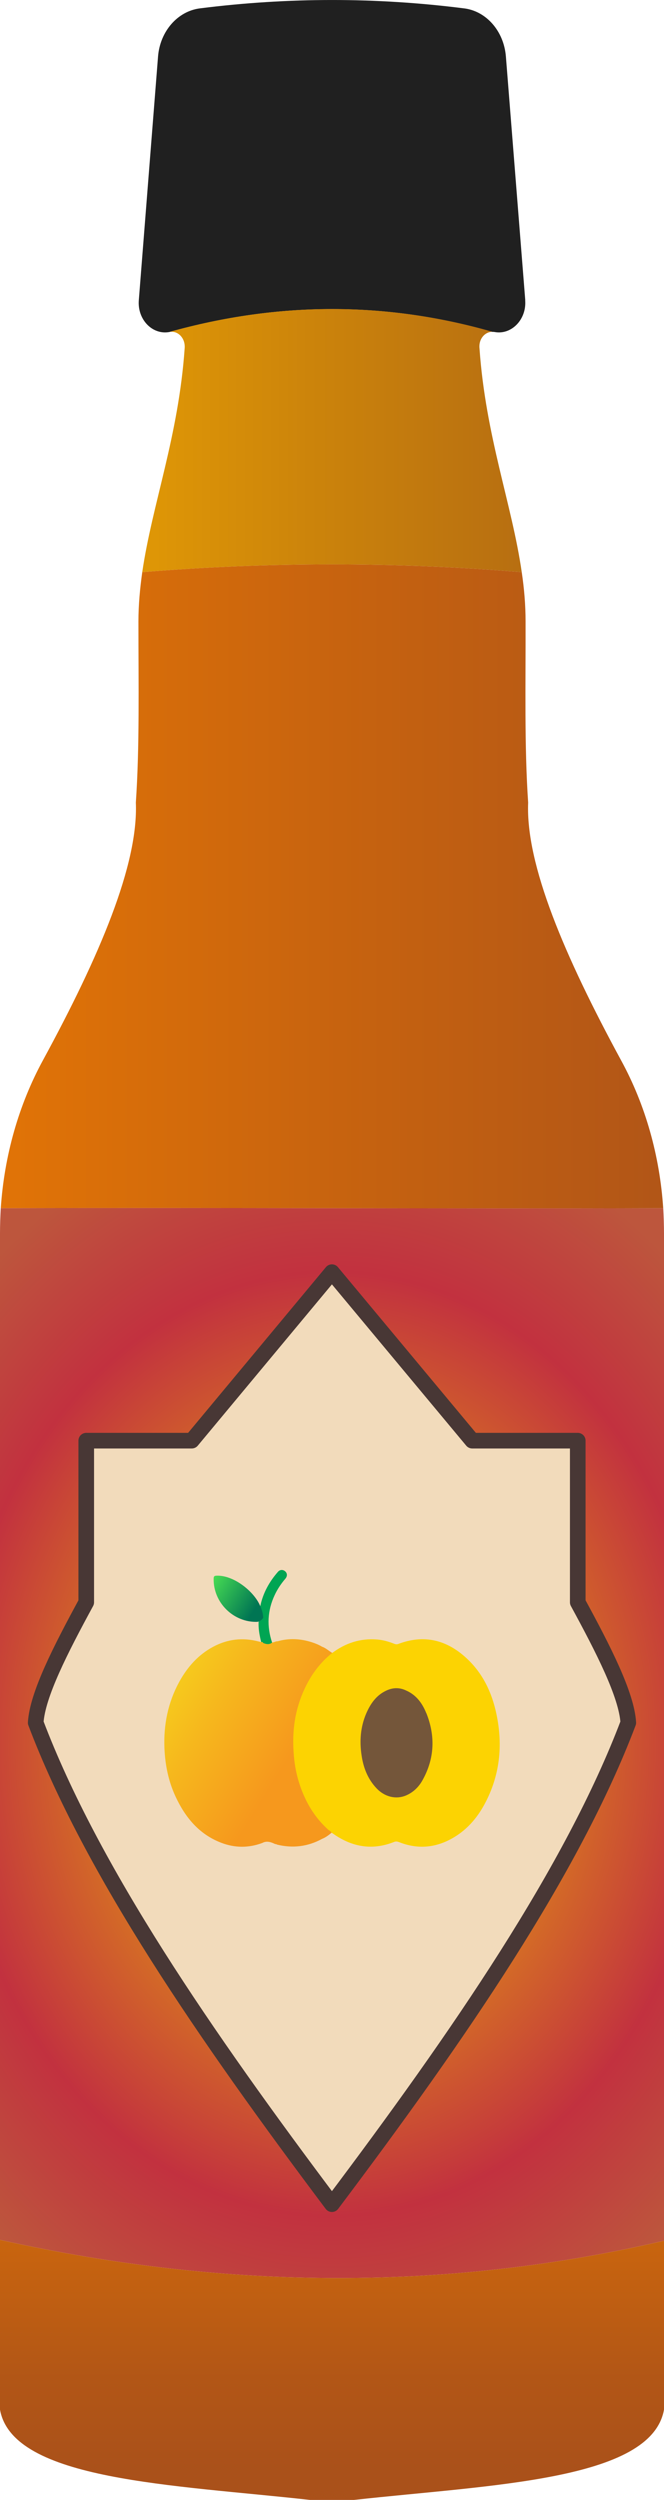 <?xml version="1.0" encoding="UTF-8"?>
<svg id="a" data-name="Layer 1" xmlns="http://www.w3.org/2000/svg" xmlns:xlink="http://www.w3.org/1999/xlink" viewBox="0 0 8.5 32">
  <defs>
    <radialGradient id="b" cx="4.25" cy="22.311" fx="4.25" fy="22.311" r="7.401" gradientTransform="translate(.576 -2.375) rotate(.314) scale(.89 1.106) skewX(.081)" gradientUnits="userSpaceOnUse">
      <stop offset=".163" stop-color="#eab308"/>
      <stop offset=".736" stop-color="#c2313f"/>
      <stop offset="1" stop-color="#bd563d"/>
    </radialGradient>
    <linearGradient id="c" x1="-.673" y1="5.64" x2="9.864" y2="5.64" gradientUnits="userSpaceOnUse">
      <stop offset=".167" stop-color="#e69e04"/>
      <stop offset=".44" stop-color="#cc840b"/>
      <stop offset=".789" stop-color="#b06713"/>
    </linearGradient>
    <linearGradient id="d" x1="4.25" y1="26.059" x2="4.25" y2="33.641" gradientUnits="userSpaceOnUse">
      <stop offset=".044" stop-color="#ee7c02"/>
      <stop offset=".326" stop-color="#cb660e"/>
      <stop offset=".578" stop-color="#b25616"/>
      <stop offset=".732" stop-color="#aa511a"/>
    </linearGradient>
    <linearGradient id="e" x1="-5.718" y1="11.346" x2="15.69" y2="11.346" gradientUnits="userSpaceOnUse">
      <stop offset=".167" stop-color="#ee7c02"/>
      <stop offset=".47" stop-color="#c7630f"/>
      <stop offset=".732" stop-color="#aa511a"/>
    </linearGradient>
    <linearGradient id="f" x1="2.096" y1="21.487" x2="4.325" y2="22.866" gradientUnits="userSpaceOnUse">
      <stop offset="0" stop-color="#f6981d"/>
      <stop offset=".035" stop-color="#f6cc1d"/>
      <stop offset=".277" stop-color="#f6b81d"/>
      <stop offset=".723" stop-color="#f6981d"/>
    </linearGradient>
    <linearGradient id="g" x1="2.69" y1="20.261" x2="3.381" y2="20.688" gradientUnits="userSpaceOnUse">
      <stop offset="0" stop-color="#46db53"/>
      <stop offset=".817" stop-color="#007553"/>
    </linearGradient>
  </defs>
  <path d="m8.5,15.79v12.892c-2.734.637-5.572.641-8.5-.011v-12.881c0-.108.004-.217.01-.325,2.797-.009,5.635.009,8.48,0,.006.108.01.217.01.325Z" style="fill: url(#b);"/>
  <path d="m8.043,22.051c-.716,1.89-2.167,4.001-3.794,6.163-1.624-2.162-3.076-4.273-3.792-6.163.022-.358.319-.937.647-1.541v-2.069h1.351l1.794-2.157,1.796,2.157h1.351v2.069c.328.603.625,1.183.647,1.541Z" style="fill: #f2dbbb;"/>
  <path d="m6.723,3.843c.02.245-.175.447-.391.407-.01-.002-.02-.002-.03-.002-1.359-.389-2.738-.389-4.134.002-.218.04-.411-.161-.391-.407l.246-3.118c.025-.323.25-.582.537-.618h0c1.123-.142,2.256-.143,3.379-0l.002 0c.286.036.509.293.535.615l.248,3.121Z" style="fill: #202020;"/>
  <path d="m6.679,7.324c-1.619-.133-3.237-.133-4.858,0,.128-.875.464-1.737.543-2.867.01-.115-.069-.21-.165-.21-.01,0-.02,0-.03.002,1.396-.391,2.775-.391,4.134-.002-.098,0-.177.095-.165.21.079,1.13.415,1.992.541,2.867Z" style="fill: url(#c);"/>
  <path d="m8.5,28.682v2.162c-.161.911-2.226.962-3.969,1.156h-.562c-1.742-.195-3.808-.245-3.969-1.156v-2.173c2.928.652,5.766.648,8.5.011Z" style="fill: url(#d);"/>
  <path d="m8.49,15.465c-2.846.009-5.684-.009-8.48,0,.045-.67.228-1.32.539-1.892.726-1.335,1.223-2.507,1.19-3.3.049-.721.033-1.503.033-2.317,0-.214.02-.424.049-.632,1.621-.133,3.239-.133,4.858,0,.031.208.049.418.049.632.002.813-.016,1.596.033,2.317-.033.794.466,1.965,1.19,3.3.313.573.494,1.222.539,1.892Z" style="fill: url(#e);"/>
  <path d="m8.043,22.051c-.716,1.89-2.167,4.001-3.794,6.163-1.624-2.162-3.076-4.273-3.792-6.163.022-.358.319-.937.647-1.541v-2.069h1.351l1.794-2.157,1.796,2.157h1.351v2.069c.328.603.625,1.183.647,1.541Z" style="fill: none; stroke: #483735; stroke-linecap: round; stroke-linejoin: round; stroke-width: .2px;"/>
  <g>
    <path d="m4.252,21.159c.17-.127.36-.19.574-.173.077.006.15.027.221.055.018.007.033.009.052.002.327-.124.616-.053.868.178.212.194.33.442.388.72.085.401.044.789-.152,1.153-.101.187-.238.342-.428.445-.215.117-.438.131-.666.041-.021-.008-.04-.012-.063-.003-.276.11-.532.068-.773-.099-.009-.007-.019-.013-.029-.019-.019-.003-.032-.016-.046-.028-.126-.112-.222-.245-.296-.396-.093-.189-.143-.389-.157-.598-.022-.324.032-.636.192-.923.072-.13.162-.246.279-.341.01-.008.021-.015.035-.015Z" style="fill: #fcd302;"/>
    <path d="m3.368,21.031c-.008-.004-.016-.008-.024-.011-.019-.076-.034-.152-.034-.231 0-.012-0-.146.023-.234.035-.166.115-.309.225-.435.026-.03.065-.031.093-.006.027.024.03.061.002.094-.055.064-.102.134-.137.21-.093.198-.102.4-.033.607-.028.04-.071.042-.115.007Z" style="fill: #00a553;"/>
    <path d="m4.202,23.421c-.171-.154-.286-.345-.36-.561-.043-.125-.069-.253-.08-.385-.011-.128-.012-.256.003-.383.018-.156.059-.306.123-.45.084-.19.201-.354.365-.484-.044-.026-.082-.063-.131-.08-.042-.025-.087-.043-.134-.058-.144-.045-.288-.053-.434-.011-.025-.002-.045.015-.069.015-.037.031-.076.023-.115.007-.001.001-.001.001-.002.002-.001-.013-.008-.018-.022-.013-.013-.003-.025-.006-.038-.009-.202-.053-.395-.03-.579.068-.194.104-.332.262-.436.452-.143.263-.2.547-.188.845.009.216.051.424.142.62.124.267.302.484.585.592.174.067.351.068.527.002.056-.03.109-.011.16.013.005.003.012.002.019.003.002.002.004.004.006.005.203.05.396.027.579-.073.046-.018.085-.048.122-.079-.009-.019-.029-.026-.043-.038Z" style="fill: url(#f);"/>
    <path d="m5.457,21.929c-.05-.125-.127-.232-.256-.289-.089-.044-.178-.039-.264.004-.123.06-.195.166-.248.287-.075.174-.088.356-.06.54.023.158.08.304.194.423.102.106.244.142.371.09.096-.04.167-.11.216-.199.154-.277.164-.565.048-.856Z" style="fill: #74563a;"/>
    <path d="m3.338,20.576c-.065-.187-.334-.413-.563-.407-.029.001-.04.006-.04.038-.006.307.254.564.561.553.031-.008.056-.024.073-.051-0-.037-.009-.081-.03-.133Z" style="fill: url(#g);"/>
  </g>
</svg>